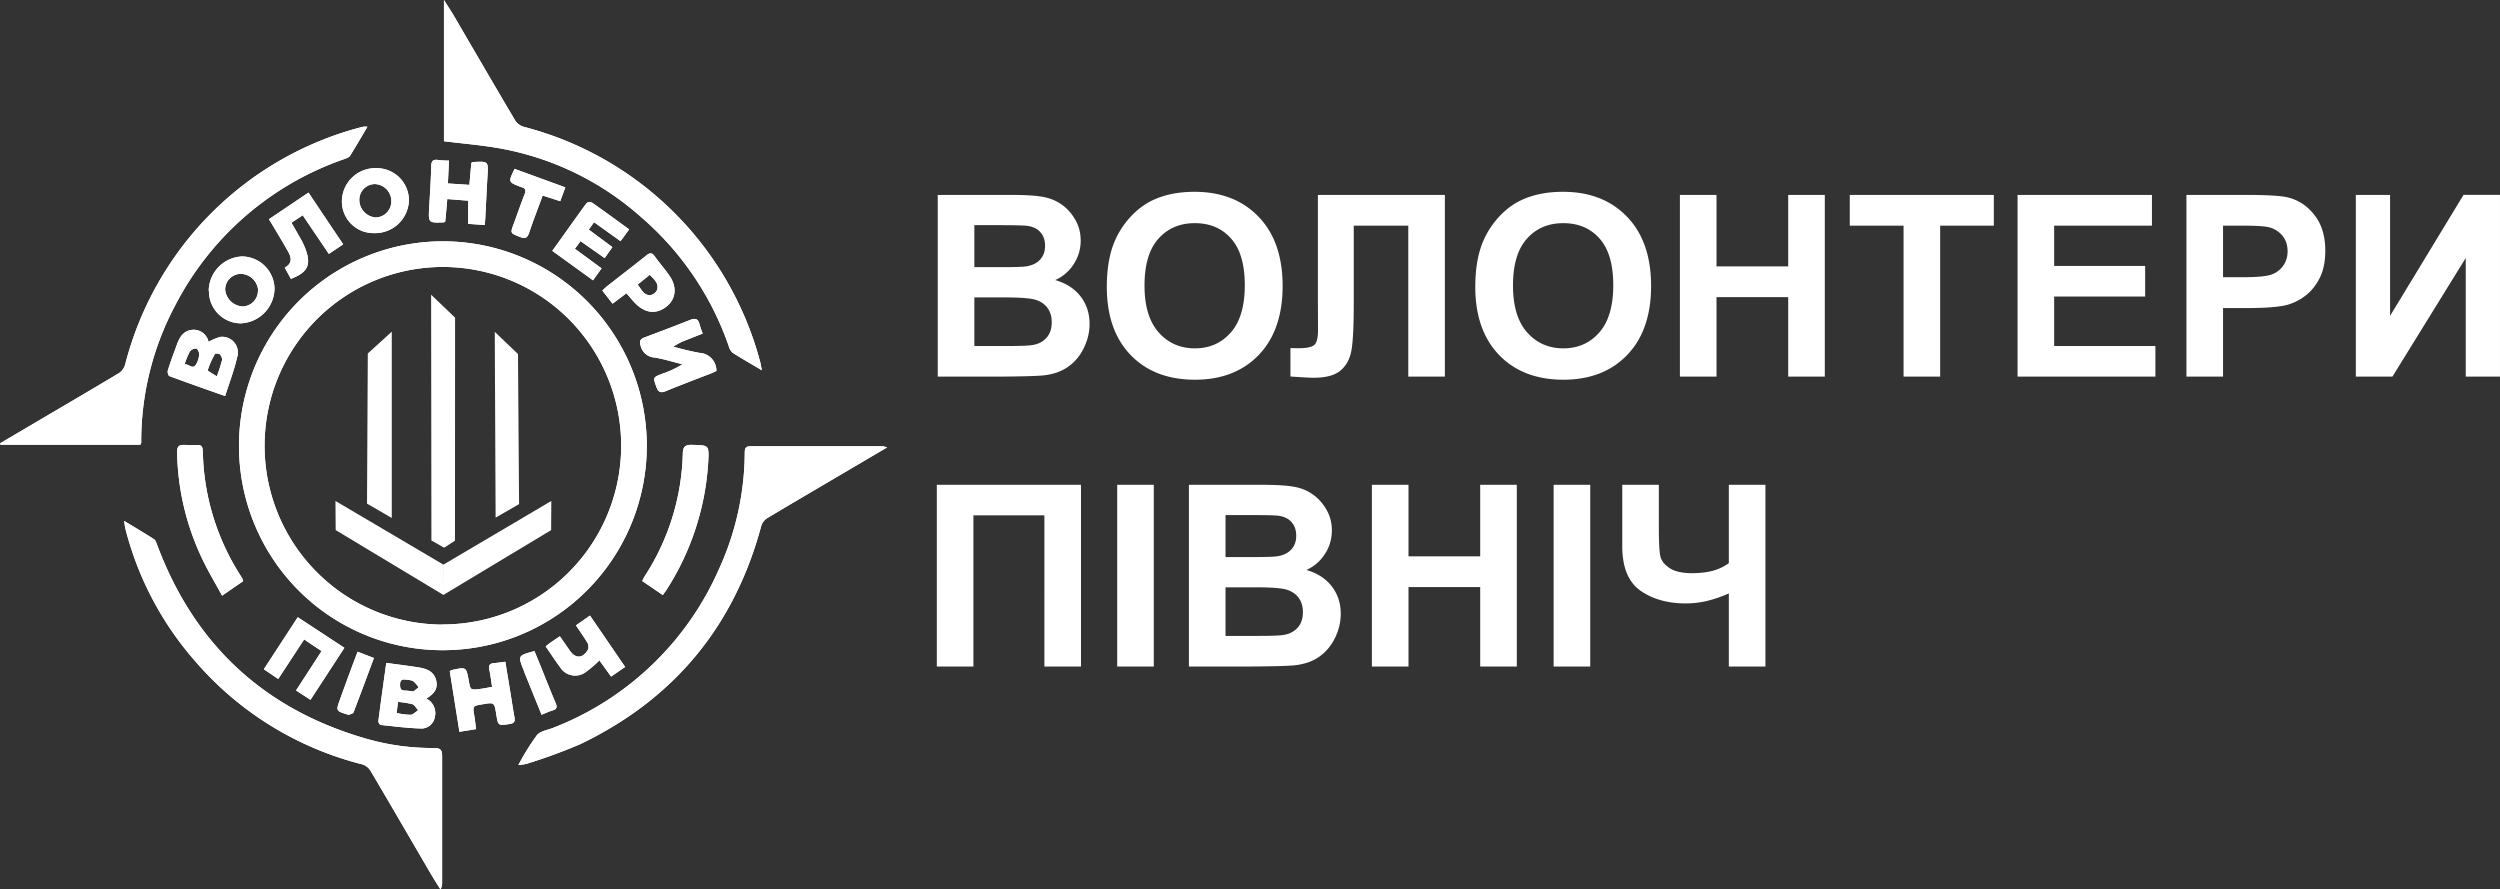 <svg xmlns="http://www.w3.org/2000/svg" width="208" height="74" fill="none"><rect width="100%" height="100%" fill="#333333" stroke="none"/><path fill="#fff" d="M78.02 16.216h6.029c1.193 0 2.08.051 2.664.154.59.097 1.114.303 1.574.62.466.316.853.738 1.162 1.268.309.522.463 1.11.463 1.763a3.51 3.51 0 0 1-.576 1.95 3.509 3.509 0 0 1-1.543 1.33c.919.268 1.625.725 2.119 1.371.494.647.74 1.406.74 2.28 0 .687-.16 1.357-.483 2.01a4.029 4.029 0 0 1-1.306 1.558c-.549.385-1.228.622-2.037.711-.507.055-1.732.09-3.672.103H78.02V16.216zm3.046 2.516v3.496h1.995c1.186 0 1.924-.017 2.212-.051.52-.062.929-.241 1.224-.537.302-.302.452-.698.452-1.186 0-.467-.13-.845-.39-1.134-.254-.296-.635-.474-1.142-.536-.302-.035-1.17-.052-2.603-.052h-1.748zm0 6.012v4.043h2.818c1.097 0 1.793-.03 2.088-.093.453-.082.82-.282 1.1-.598.289-.323.433-.753.433-1.289 0-.454-.11-.839-.33-1.155-.219-.316-.538-.547-.956-.69-.411-.145-1.31-.218-2.695-.218h-2.459zm11.021-.876c0-1.54.23-2.833.69-3.878.342-.77.808-1.46 1.398-2.073.597-.612 1.248-1.065 1.954-1.36.94-.4 2.024-.599 3.251-.599 2.222 0 3.998.691 5.329 2.073 1.337 1.382 2.005 3.303 2.005 5.765 0 2.44-.661 4.352-1.985 5.734-1.323 1.375-3.093 2.062-5.308 2.062-2.242 0-4.025-.684-5.349-2.052-1.323-1.375-1.985-3.266-1.985-5.672zm3.137-.103c0 1.712.395 3.011 1.183 3.898.789.88 1.79 1.32 3.004 1.32s2.208-.436 2.983-1.31c.782-.88 1.173-2.196 1.173-3.95 0-1.732-.381-3.024-1.142-3.877-.754-.853-1.759-1.279-3.014-1.279s-2.267.433-3.035 1.3c-.768.859-1.152 2.158-1.152 3.898zm14.425-7.549h10.564v15.118h-3.044v-12.56h-4.537v6.455c0 1.85-.062 3.142-.185 3.878-.123.729-.425 1.3-.905 1.712-.473.405-1.217.608-2.232.608-.357 0-1.005-.034-1.945-.103v-2.362l.679.01c.638 0 1.067-.085 1.286-.257.22-.172.329-.595.329-1.268l-.01-2.6v-8.631zm13.095 7.652c0-1.54.23-2.833.689-3.878a7.166 7.166 0 0 1 1.399-2.073c.597-.612 1.248-1.065 1.955-1.36.939-.4 2.023-.599 3.25-.599 2.222 0 3.998.691 5.329 2.073 1.337 1.382 2.005 3.303 2.005 5.765 0 2.44-.661 4.352-1.985 5.734-1.323 1.375-3.093 2.062-5.308 2.062-2.242 0-4.025-.684-5.349-2.052-1.323-1.375-1.985-3.266-1.985-5.672zm3.137-.103c0 1.712.395 3.011 1.183 3.898.789.88 1.79 1.32 3.004 1.32s2.208-.436 2.983-1.31c.782-.88 1.173-2.196 1.173-3.95 0-1.732-.381-3.024-1.142-3.877-.754-.853-1.759-1.279-3.014-1.279s-2.267.433-3.035 1.3c-.768.859-1.152 2.158-1.152 3.898zm13.887 7.569V16.216h3.045v5.95h5.966v-5.95h3.045v15.118h-3.045v-6.61h-5.966v6.61h-3.045zm18.609 0v-12.56h-4.475v-2.558h11.984v2.557h-4.465v12.561h-3.044zm9.484 0V16.216h11.181v2.557h-8.136v3.352h7.571v2.547h-7.571v4.115h8.424v2.547h-11.469zm14.051 0V16.216h4.886c1.852 0 3.059.075 3.621.227.864.227 1.588.722 2.171 1.485.583.756.874 1.736.874 2.939 0 .928-.168 1.708-.504 2.34-.336.633-.765 1.132-1.286 1.496a4.402 4.402 0 0 1-1.574.712c-.726.144-1.779.216-3.158.216h-1.985v5.703h-3.045zm3.045-12.56v4.29h1.667c1.2 0 2.002-.08 2.407-.238a1.97 1.97 0 0 0 .946-.742c.233-.337.35-.729.35-1.176 0-.55-.161-1.004-.484-1.361a2.102 2.102 0 0 0-1.224-.67c-.363-.07-1.094-.104-2.191-.104h-1.471zm11.048-2.558h2.849V26.28l6.111-10.065h3.034v15.118h-2.849v-9.869l-6.1 9.87h-3.045v-15.12zM77.943 40.336h11.995v15.118h-3.045V42.873h-5.905v12.581h-3.045V40.336zm15.008 15.118V40.336h3.045v15.118h-3.044zm5.967-15.118h6.028c1.193 0 2.081.051 2.664.154.59.096 1.114.303 1.574.619.466.316.854.739 1.162 1.268a3.4 3.4 0 0 1 .463 1.764 3.51 3.51 0 0 1-.576 1.95 3.51 3.51 0 0 1-1.543 1.33c.919.267 1.625.725 2.119 1.371.494.646.741 1.406.741 2.28a4.5 4.5 0 0 1-.484 2.01 4.028 4.028 0 0 1-1.306 1.557c-.549.385-1.228.623-2.037.712-.507.055-1.732.09-3.672.103h-5.133V40.336zm3.045 2.516v3.496h1.995c1.187 0 1.924-.017 2.212-.052.521-.062.929-.24 1.224-.536.302-.302.452-.698.452-1.186 0-.467-.13-.846-.39-1.134-.254-.296-.635-.475-1.142-.537-.302-.034-1.169-.051-2.603-.051h-1.748zm0 6.012v4.043h2.818c1.097 0 1.793-.031 2.088-.093.453-.083.82-.282 1.101-.598.288-.323.432-.753.432-1.29 0-.453-.11-.838-.329-1.154-.22-.316-.539-.547-.957-.691-.411-.145-1.31-.217-2.695-.217h-2.458zm12.179 6.59V40.336h3.045v5.95h5.966v-5.95h3.045v15.118h-3.045v-6.61h-5.966v6.61h-3.045zm15.121 0V40.336h3.045v15.118h-3.045zm5.709-15.118h3.045v3.609c0 1.169.041 1.946.123 2.33.09.379.347.709.772.99.425.283 1.049.423 1.872.423.652 0 1.231-.068 1.739-.206a4.037 4.037 0 0 0 1.316-.629v-6.517h3.045v15.118h-3.045V49.37a10.67 10.67 0 0 1-1.82.629 7.819 7.819 0 0 1-1.759.206c-1.502 0-2.761-.354-3.776-1.062-1.008-.715-1.512-1.95-1.512-3.703v-5.104zM19.883 37.035a17.039 17.039 0 0 1 2.89-9.442 16.974 16.974 0 0 1 7.635-6.241 16.925 16.925 0 0 1 9.808-.935 16.952 16.952 0 0 1 8.672 4.687 17.022 17.022 0 0 1 4.612 8.728 17.048 17.048 0 0 1-1.003 9.825 16.998 16.998 0 0 1-6.28 7.61 16.934 16.934 0 0 1-9.439 2.829 16.894 16.894 0 0 1-6.488-1.311 16.928 16.928 0 0 1-5.49-3.704 17.014 17.014 0 0 1-4.916-12.045zm16.933 14.92a14.808 14.808 0 0 0 8.245-2.487 14.864 14.864 0 0 0 5.479-6.66 14.907 14.907 0 0 0-3.172-16.212 14.824 14.824 0 0 0-7.582-4.091 14.8 14.8 0 0 0-8.571.819 14.843 14.843 0 0 0-6.674 5.455 14.9 14.9 0 0 0-1.415 13.957 14.89 14.89 0 0 0 3.207 4.843 14.846 14.846 0 0 0 10.497 4.39l-.014-.014zm36.982-14.726-3.062 1.801c-2.309 1.363-4.628 2.716-6.928 4.093a1.17 1.17 0 0 0-.47.627c-2.248 8.366-7.266 14.419-15.051 18.16a45.351 45.351 0 0 1-4.46 1.636c-.23.054-.464.09-.7.108a19.96 19.96 0 0 1 1.543-2.485c.3-.358.94-.438 1.41-.636a24.851 24.851 0 0 0 8.186-5.23 24.921 24.921 0 0 0 5.563-7.973 23.562 23.562 0 0 0 2.135-9.681c0-.345.07-.52.47-.52h10.998c.13.02.257.051.38.095m-10.408-6.408c-.908-.538-1.693-.981-2.45-1.467a1.175 1.175 0 0 1-.33-.575 24.933 24.933 0 0 0-7.333-10.756 24.042 24.042 0 0 0-11.786-5.687c-1.5-.264-3.02-.387-4.568-.58V0c.34.538.603.943.838 1.334 1.698 2.91 3.386 5.82 5.103 8.715.176.255.439.437.739.514a27.4 27.4 0 0 1 12.472 7.127 27.503 27.503 0 0 1 7.17 12.47c.041.16.065.326.126.656M10.342 43.35c.913.551 1.703 1.018 2.474 1.513.137.09.193.316.259.472 3.107 8.308 8.908 13.684 17.403 16.127 1.835.527 3.735.788 5.644.773.513 0 .668.156.663.679v10.51c.008.201-.039.4-.136.576-.254-.406-.513-.802-.757-1.216-1.689-2.886-3.368-5.786-5.07-8.663a1.223 1.223 0 0 0-.669-.523A27.063 27.063 0 0 1 16.24 55.01a26.717 26.717 0 0 1-5.813-11.044c-.038-.155-.052-.316-.099-.636m1.337-6.328H.047A1.14 1.14 0 0 1 0 36.89l2.352-1.386c2.52-1.486 5.047-2.962 7.558-4.466.241-.166.418-.411.499-.693a27.48 27.48 0 0 1 7.138-12.575 27.376 27.376 0 0 1 12.522-7.192c.073-.02.147-.033.222-.038h.282c-.504.849-.965 1.655-1.463 2.443-.085.132-.315.188-.47.254a25.013 25.013 0 0 0-14.11 12.26 24.097 24.097 0 0 0-2.78 10.95v.396a.72.72 0 0 1-.062.127"/><path fill="#fff" d="m55.153 49.513-1.721-1.174c.065-.128.112-.246.178-.35a19.617 19.617 0 0 0 3.199-10.204c0-.58.164-.792.776-.773 1.41.042 1.41 0 1.34 1.414A22.088 22.088 0 0 1 55.501 49c-.099.155-.216.306-.348.5M20.23 48.352l-1.754 1.208c-.588-1.085-1.2-2.099-1.698-3.164a21.393 21.393 0 0 1-2.042-8.767c0-.471.127-.627.598-.612 1.782.06 1.467-.298 1.58 1.461a19.776 19.776 0 0 0 2.897 9.087c.127.208.26.415.386.627a.675.675 0 0 1 .033.16zm-1.512-15.405c-1.618-.57-3.127-1.099-4.623-1.655-.099-.038-.179-.345-.132-.472.23-.74.503-1.466.771-2.193.226-.613.56-1.131 1.29-1.188a1.263 1.263 0 0 1 1.326 1.005c.303-.176.627-.314.964-.41a1.3 1.3 0 0 1 1.455 1.053c.041.218.026.443-.044.653-.24 1.066-.64 2.09-.997 3.22m-.692-1.64c.172-.448.32-.904.442-1.367a.62.62 0 0 0-.193-.472c-.075-.076-.366-.09-.395-.038-.25.426-.452.878-.602 1.349-.042.07.41.292.734.514l.014.014zm-2.662-1.004c.372-.043.635.471.94 0 .152-.26.24-.55.26-.85 0-.16-.146-.47-.25-.47a.652.652 0 0 0-.527.25 6.61 6.61 0 0 0-.437 1.055l.014.015zm20.099 27.807a1.343 1.343 0 0 1 .7 1.547 1.128 1.128 0 0 1-1.072.943c-1.143-.028-2.28-.175-3.42-.297-.084 0-.216-.227-.201-.326.202-1.589.428-3.178.658-4.838.94.132 1.882.246 2.77.392.645.104 1.219.363 1.383 1.075.165.712-.202 1.122-.818 1.5m-2.47 1.202a5.73 5.73 0 0 0 1.144.15c.22 0 .428-.244.644-.381-.16-.17-.292-.434-.47-.5a7.817 7.817 0 0 0-1.2-.189 18.41 18.41 0 0 0-.117.924v-.004zm1.411-1.801.414-.335a2.376 2.376 0 0 0-.47-.528 1.848 1.848 0 0 0-.602-.109c-.32-.061-.47.076-.47.387s.028.518.395.518c.193.005.38.038.729.071l.005-.005zm24.059-29.774-1.27.505a5.546 5.546 0 0 0-1.185.589c.716.211 1.443.384 2.178.519a1.485 1.485 0 0 1 1.41 1.504c-.15.07-.329.16-.512.23-1.228.473-2.47.944-3.688 1.444-.437.184-.634.099-.794-.34-.287-.806-.306-.797.508-1.108a8.364 8.364 0 0 0 1.66-.778c-.772-.193-1.534-.438-2.314-.561a1.277 1.277 0 0 1-1.171-1.004c-.118-.396 0-.538.324-.67 1.256-.471 2.512-.943 3.763-1.443.503-.207.724-.094.837.41.07.239.154.473.25.703M17.365 24.2c.01-.745.304-1.458.824-1.99a2.89 2.89 0 0 1 1.965-.872 2.72 2.72 0 0 1 1.884.794c.501.5.789 1.175.802 1.884a2.941 2.941 0 0 1-.837 2.007 2.927 2.927 0 0 1-1.985.879 2.655 2.655 0 0 1-1.876-.803 2.671 2.671 0 0 1-.758-1.9m4.097 0a1.478 1.478 0 0 0-1.472-1.414 1.315 1.315 0 0 0-1.275 1.32 1.543 1.543 0 0 0 1.453 1.392 1.311 1.311 0 0 0 1.275-1.311l.019.014zm9.628-4.804a2.624 2.624 0 0 1-2.483-1.675 2.642 2.642 0 0 1-.18-1.041 2.794 2.794 0 0 1 .88-1.936 2.78 2.78 0 0 1 1.985-.752 2.681 2.681 0 0 1 2.507 1.655 2.7 2.7 0 0 1 .207 1.037 2.832 2.832 0 0 1-.9 1.959 2.818 2.818 0 0 1-2.016.753zm1.449-2.613a1.416 1.416 0 0 0-1.346-1.466 1.298 1.298 0 0 0-1.223.82 1.31 1.31 0 0 0-.094.51 1.473 1.473 0 0 0 1.374 1.447 1.334 1.334 0 0 0 1.289-1.31zm4.802-3.432c-.034.64-.062 1.235-.095 1.914l1.787.118c.062-.665.113-1.264.165-1.83.08-.042.113-.07.146-.07 1.284-.066 1.275-.066 1.194 1.207-.065 1.094-.112 2.192-.174 3.3 0 .222-.033.444-.056.732l-1.373-.095v-1.928l-1.74-.137c-.057.67-.114 1.297-.17 1.886-.08.038-.094.052-.113.052-1.298.052-1.293.052-1.223-1.23.066-1.133.141-2.264.17-3.4 0-.449.127-.633.587-.557.297.032.596.05.894.052M23.137 56.482l-1.186-.802 2.822-4.328 3.88 2.546-2.821 4.329-1.2-.783c.72-1.108 1.411-2.165 2.121-3.273l-1.448-.971-2.164 3.3m16.494 4.155-1.41.23a2295.7 2295.7 0 0 1-.805-5.054c.122-.052.17-.08.221-.094 1.152-.25 1.152-.25 1.364.914.136.764.141.77.94.67.316-.042.626-.108.998-.17-.08-.5-.127-.943-.23-1.414-.09-.373.028-.533.39-.566.362-.033.592-.07.94-.113.16.971.32 1.919.47 2.862.1.58.175 1.16.288 1.735.066.34 0 .519-.377.58-.983.146-.978.165-1.138-.825-.16-.99-.164-.976-1.143-.811-.823.137-.818.137-.677.976.056.33.09.67.146 1.085m6.358-39.813c.983-1.363 1.882-2.655 2.822-3.928a.428.428 0 0 1 .405-.103c1.044.73 2.074 1.49 3.151 2.268l-.72.98-2.2-1.574-.443.613 1.966 1.457-.644.915L48.3 20.06c-.16.226-.292.4-.47.636l2.22 1.632-.71.995-3.401-2.462m-21.734 2.344-.513-.943c.635-.335.564-.816.292-1.307-.414-.74-.857-1.466-1.29-2.197-.093-.16-.192-.311-.319-.519l3.292-2.216c.97 1.448 1.91 2.853 2.888 4.305l-1.194.797c-.739-1.094-1.444-2.131-2.173-3.216l-.941.623c.277.471.546.943.795 1.381.146.264.273.539.38.82.471 1.288.203 1.915-1.18 2.453m27.872 1.217-1.147.863c-.292-.368-.55-.708-.852-1.094.165-.151.306-.293.47-.415 1.068-.84 2.145-1.665 3.204-2.514.287-.23.47-.226.682.08.404.566.875 1.09 1.26 1.665.616.915.499 1.886-.25 2.495-.818.664-1.72.613-2.539-.166-.282-.268-.522-.584-.818-.914m1.947-1.547-1.016.82c.33.434.531.944 1.1.868a.748.748 0 0 0 .518-.434c.164-.542-.254-.858-.616-1.254h.014zm-8.655 30.919c.096-.089.196-.172.302-.25.258-.183.526-.358.865-.584.277.4.546.778.804 1.16.47.698 1.063.707 1.505 0a.682.682 0 0 0 0-.59c-.277-.471-.616-.943-.973-1.48.38-.264.743-.514 1.166-.816l2.926 4.272-1.167.806-.973-1.348a9.9 9.9 0 0 1-1.13.966 1.469 1.469 0 0 1-2.14-.4c-.418-.557-.794-1.142-1.199-1.726m-2.6-39.738 4.233 1.542c-.146.397-.278.76-.423 1.151l-1.463-.471c-.39 1.06-.776 2.06-1.12 3.079-.146.438-.315.551-.766.367-.81-.32-.819-.292-.523-1.089.297-.797.579-1.636.899-2.442.141-.35.085-.543-.287-.618l-.052-.024c-1.025-.391-1.025-.391-.47-1.518m2.229 45.443-1.468-3.622c0-.037 0-.075-.033-.108-.47-1.193-.47-1.193.908-1.566.198.472.405.981.607 1.481.38.943.748 1.886 1.152 2.83.141.33.127.513-.254.627-.282.08-.555.216-.912.358zm-15.305-5.244 1.355.524c-.574 1.542-1.124 3.037-1.698 4.527-.042.108-.273.146-.419.207 0 0-.07-.028-.103-.038-.94-.297-.94-.301-.612-1.216a197.5 197.5 0 0 1 1.477-4.004zm-9.871-17.188a17.039 17.039 0 0 1 2.89-9.442 16.974 16.974 0 0 1 7.635-6.241 16.925 16.925 0 0 1 9.808-.935 16.952 16.952 0 0 1 8.672 4.687 17.022 17.022 0 0 1 4.612 8.728 17.048 17.048 0 0 1-1.003 9.825 16.998 16.998 0 0 1-6.28 7.61 16.934 16.934 0 0 1-9.439 2.829 16.894 16.894 0 0 1-6.488-1.311 16.928 16.928 0 0 1-5.49-3.704 17.014 17.014 0 0 1-4.916-12.045zm16.933 14.92a14.808 14.808 0 0 0 8.245-2.487 14.864 14.864 0 0 0 5.479-6.66 14.907 14.907 0 0 0-3.172-16.212 14.824 14.824 0 0 0-7.582-4.091 14.8 14.8 0 0 0-8.571.819 14.843 14.843 0 0 0-6.674 5.455 14.9 14.9 0 0 0-1.415 13.957 14.89 14.89 0 0 0 3.207 4.843 14.846 14.846 0 0 0 10.497 4.39l-.014-.014z"/><path fill="#fff" d="m73.798 37.229-3.062 1.801c-2.309 1.363-4.628 2.716-6.928 4.093a1.17 1.17 0 0 0-.47.627c-2.248 8.366-7.266 14.419-15.051 18.16a45.351 45.351 0 0 1-4.46 1.636c-.23.054-.464.09-.7.108a19.96 19.96 0 0 1 1.543-2.485c.3-.358.94-.438 1.41-.636a24.851 24.851 0 0 0 8.186-5.23 24.921 24.921 0 0 0 5.563-7.973 23.562 23.562 0 0 0 2.135-9.681c0-.345.07-.52.47-.52h10.998c.13.02.257.051.38.095m-10.408-6.408c-.908-.538-1.693-.981-2.45-1.467a1.175 1.175 0 0 1-.33-.575 24.933 24.933 0 0 0-7.333-10.756 24.042 24.042 0 0 0-11.786-5.687c-1.5-.264-3.02-.387-4.568-.58V0c.34.538.603.943.838 1.334 1.698 2.91 3.386 5.82 5.103 8.715.176.255.439.437.739.514a27.4 27.4 0 0 1 12.472 7.127 27.503 27.503 0 0 1 7.17 12.47c.041.16.065.326.126.656M10.342 43.35c.913.551 1.703 1.018 2.474 1.513.137.09.193.316.259.472 3.107 8.308 8.908 13.684 17.403 16.127 1.835.527 3.735.788 5.644.773.513 0 .668.156.663.679v10.51c.008.201-.039.4-.136.576-.254-.406-.513-.802-.757-1.216-1.689-2.886-3.368-5.786-5.07-8.663a1.223 1.223 0 0 0-.669-.523A27.063 27.063 0 0 1 16.24 55.01a26.717 26.717 0 0 1-5.813-11.044c-.038-.155-.052-.316-.099-.636m1.337-6.328H.047A1.14 1.14 0 0 1 0 36.89l2.352-1.386c2.52-1.486 5.047-2.962 7.558-4.466.241-.166.418-.411.499-.693a27.48 27.48 0 0 1 7.138-12.575 27.376 27.376 0 0 1 12.522-7.192c.073-.02.147-.033.222-.038h.282c-.504.849-.965 1.655-1.463 2.443-.085.132-.315.188-.47.254a25.013 25.013 0 0 0-14.11 12.26 24.097 24.097 0 0 0-2.78 10.95v.396a.72.72 0 0 1-.062.127"/><path fill="#fff" d="m55.153 49.513-1.721-1.174c.065-.128.112-.246.178-.35a19.617 19.617 0 0 0 3.199-10.204c0-.58.164-.792.776-.773 1.41.042 1.41 0 1.34 1.414A22.088 22.088 0 0 1 55.501 49c-.099.155-.216.306-.348.5M20.23 48.352l-1.754 1.208c-.588-1.085-1.2-2.099-1.698-3.164a21.393 21.393 0 0 1-2.042-8.767c0-.471.127-.627.598-.612 1.782.06 1.467-.298 1.58 1.461a19.776 19.776 0 0 0 2.897 9.087c.127.208.26.415.386.627a.675.675 0 0 1 .033.16zm-1.512-15.405c-1.618-.57-3.127-1.099-4.623-1.655-.099-.038-.179-.345-.132-.472.23-.74.503-1.466.771-2.193.226-.613.56-1.131 1.29-1.188a1.263 1.263 0 0 1 1.326 1.005c.303-.176.627-.314.964-.41a1.3 1.3 0 0 1 1.455 1.053c.041.218.026.443-.044.653-.24 1.066-.64 2.09-.997 3.22m-.692-1.64c.172-.448.32-.904.442-1.367a.62.62 0 0 0-.193-.472c-.075-.076-.366-.09-.395-.038-.25.426-.452.878-.602 1.349-.042.07.41.292.734.514l.014.014zm-2.662-1.004c.372-.043.635.471.94 0 .152-.26.24-.55.26-.85 0-.16-.146-.47-.25-.47a.652.652 0 0 0-.527.25 6.61 6.61 0 0 0-.437 1.055l.014.015zm20.099 27.807a1.343 1.343 0 0 1 .7 1.547 1.128 1.128 0 0 1-1.072.943c-1.143-.028-2.28-.175-3.42-.297-.084 0-.216-.227-.201-.326.202-1.589.428-3.178.658-4.838.94.132 1.882.246 2.77.392.645.104 1.219.363 1.383 1.075.165.712-.202 1.122-.818 1.5m-2.47 1.202a5.73 5.73 0 0 0 1.144.15c.22 0 .428-.244.644-.381-.16-.17-.292-.434-.47-.5a7.817 7.817 0 0 0-1.2-.189 18.41 18.41 0 0 0-.117.924v-.004zm1.411-1.801.414-.335a2.376 2.376 0 0 0-.47-.528 1.848 1.848 0 0 0-.602-.109c-.32-.061-.47.076-.47.387s.028.518.395.518c.193.005.38.038.729.071l.005-.005zm24.059-29.774-1.27.505a5.546 5.546 0 0 0-1.185.589c.716.211 1.443.384 2.178.519a1.485 1.485 0 0 1 1.41 1.504c-.15.07-.329.16-.512.23-1.228.473-2.47.944-3.688 1.444-.437.184-.634.099-.794-.34-.287-.806-.306-.797.508-1.108a8.364 8.364 0 0 0 1.66-.778c-.772-.193-1.534-.438-2.314-.561a1.277 1.277 0 0 1-1.171-1.004c-.118-.396 0-.538.324-.67 1.256-.471 2.512-.943 3.763-1.443.503-.207.724-.094.837.41.07.239.154.473.25.703M17.365 24.2c.01-.745.304-1.458.824-1.99a2.89 2.89 0 0 1 1.965-.872 2.72 2.72 0 0 1 1.884.794c.501.5.789 1.175.802 1.884a2.941 2.941 0 0 1-.837 2.007 2.927 2.927 0 0 1-1.985.879 2.655 2.655 0 0 1-1.876-.803 2.671 2.671 0 0 1-.758-1.9m4.097 0a1.478 1.478 0 0 0-1.472-1.414 1.315 1.315 0 0 0-1.275 1.32 1.543 1.543 0 0 0 1.453 1.392 1.311 1.311 0 0 0 1.275-1.311l.019.014zm9.628-4.804a2.624 2.624 0 0 1-2.483-1.675 2.642 2.642 0 0 1-.18-1.041 2.794 2.794 0 0 1 .88-1.936 2.78 2.78 0 0 1 1.985-.752 2.681 2.681 0 0 1 2.507 1.655 2.7 2.7 0 0 1 .207 1.037 2.832 2.832 0 0 1-.9 1.959 2.818 2.818 0 0 1-2.016.753zm1.449-2.613a1.416 1.416 0 0 0-1.346-1.466 1.298 1.298 0 0 0-1.223.82 1.31 1.31 0 0 0-.094.51 1.473 1.473 0 0 0 1.374 1.447 1.334 1.334 0 0 0 1.289-1.31zm4.802-3.432c-.034.64-.062 1.235-.095 1.914l1.787.118c.062-.665.113-1.264.165-1.83.08-.042.113-.07.146-.07 1.284-.066 1.275-.066 1.194 1.207-.065 1.094-.112 2.192-.174 3.3 0 .222-.033.444-.056.732l-1.373-.095v-1.928l-1.74-.137c-.057.67-.114 1.297-.17 1.886-.08.038-.094.052-.113.052-1.298.052-1.293.052-1.223-1.23.066-1.133.141-2.264.17-3.4 0-.449.127-.633.587-.557.297.032.596.05.894.052M23.137 56.482l-1.186-.802 2.822-4.328 3.88 2.546-2.821 4.329-1.2-.783c.72-1.108 1.411-2.165 2.121-3.273l-1.448-.971-2.164 3.3m16.494 4.155-1.41.23a2295.7 2295.7 0 0 1-.805-5.054c.122-.052.17-.08.221-.094 1.152-.25 1.152-.25 1.364.914.136.764.141.77.94.67.316-.042.626-.108.998-.17-.08-.5-.127-.943-.23-1.414-.09-.373.028-.533.39-.566.362-.033.592-.07.94-.113.16.971.32 1.919.47 2.862.1.58.175 1.16.288 1.735.066.34 0 .519-.377.58-.983.146-.978.165-1.138-.825-.16-.99-.164-.976-1.143-.811-.823.137-.818.137-.677.976.056.33.09.67.146 1.085m6.358-39.813c.983-1.363 1.882-2.655 2.822-3.928a.428.428 0 0 1 .405-.103c1.044.73 2.074 1.49 3.151 2.268l-.72.98-2.2-1.574-.443.613 1.966 1.457-.644.915L48.3 20.06c-.16.226-.292.4-.47.636l2.22 1.632-.71.995-3.401-2.462m-21.734 2.344-.513-.943c.635-.335.564-.816.292-1.307-.414-.74-.857-1.466-1.29-2.197-.093-.16-.192-.311-.319-.519l3.292-2.216c.97 1.448 1.91 2.853 2.888 4.305l-1.194.797c-.739-1.094-1.444-2.131-2.173-3.216l-.941.623c.277.471.546.943.795 1.381.146.264.273.539.38.82.471 1.288.203 1.915-1.18 2.453m27.872 1.217-1.147.863c-.292-.368-.55-.708-.852-1.094.165-.151.306-.293.47-.415 1.068-.84 2.145-1.665 3.204-2.514.287-.23.47-.226.682.08.404.566.875 1.09 1.26 1.665.616.915.499 1.886-.25 2.495-.818.664-1.72.613-2.539-.166-.282-.268-.522-.584-.818-.914m1.947-1.547-1.016.82c.33.434.531.944 1.1.868a.748.748 0 0 0 .518-.434c.164-.542-.254-.858-.616-1.254h.014zm-8.655 30.919c.096-.089.196-.172.302-.25.258-.183.526-.358.865-.584.277.4.546.778.804 1.16.47.698 1.063.707 1.505 0a.682.682 0 0 0 0-.59c-.277-.471-.616-.943-.973-1.48.38-.264.743-.514 1.166-.816l2.926 4.272-1.167.806-.973-1.348a9.9 9.9 0 0 1-1.13.966 1.469 1.469 0 0 1-2.14-.4c-.418-.557-.794-1.142-1.199-1.726m-2.6-39.738 4.233 1.542c-.146.397-.278.76-.423 1.151l-1.463-.471c-.39 1.06-.776 2.06-1.12 3.079-.146.438-.315.551-.766.367-.81-.32-.819-.292-.523-1.089.297-.797.579-1.636.899-2.442.141-.35.085-.543-.287-.618l-.052-.024c-1.025-.391-1.025-.391-.47-1.518m2.229 45.443-1.468-3.622c0-.037 0-.075-.033-.108-.47-1.193-.47-1.193.908-1.566.198.472.405.981.607 1.481.38.943.748 1.886 1.152 2.83.141.33.127.513-.254.627-.282.08-.555.216-.912.358zm-15.305-5.244 1.355.524c-.574 1.542-1.124 3.037-1.698 4.527-.042.108-.273.146-.419.207 0 0-.07-.028-.103-.038-.94-.297-.94-.301-.612-1.216a197.5 197.5 0 0 1 1.477-4.004z"/><path fill="#fff" fill-rule="evenodd" d="m35.87 24.52 1.993 1.91-.009 18.556-.903.584-1.058-.603-.024-20.447zm1.02 24.978v-2.522l-8.98-5.296.019 2.424 8.96 5.394zm0 0 .005-2.522 8.975-5.296-.014 2.424-8.965 5.394zm4.274-21.889 1.933 1.848.09 12.487-1.952 1.122-.07-15.457zM30.6 29.41l1.995-1.815v15.5l-2.06-1.193.066-12.492z" clip-rule="evenodd"/></svg>
